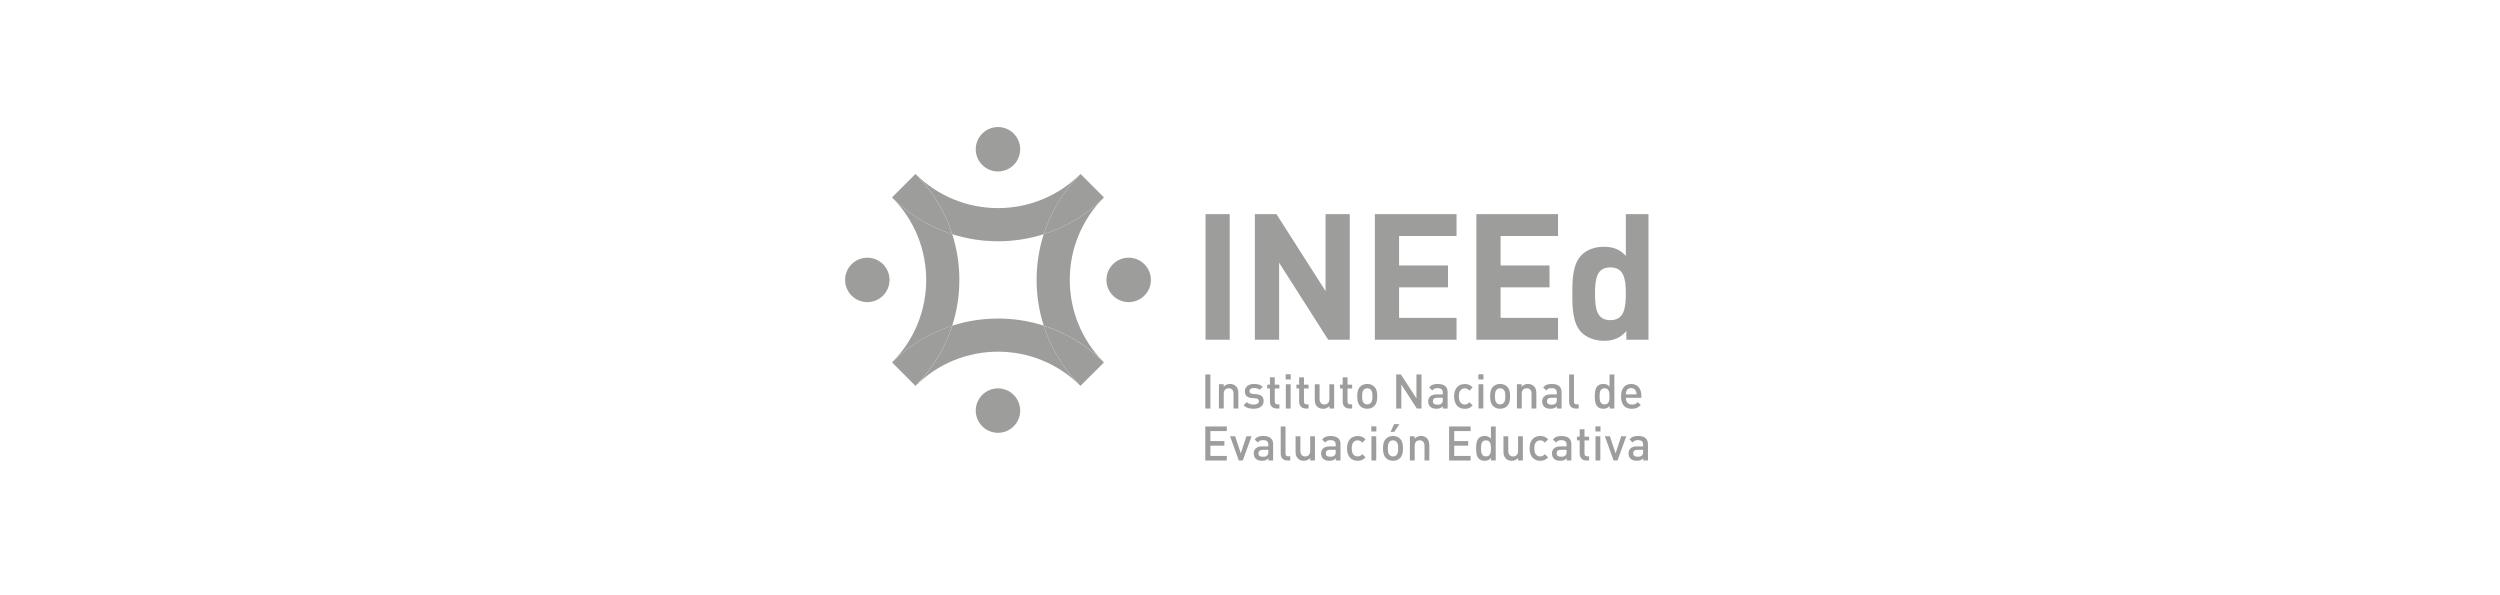 <?xml version="1.0" encoding="UTF-8"?>
<svg id="Capa_1" xmlns="http://www.w3.org/2000/svg" version="1.1" viewBox="0 0 595.28 141.73">
  <!-- Generator: Adobe Illustrator 29.7.1, SVG Export Plug-In . SVG Version: 2.1.1 Build 8)  -->
  <defs>
    <style>
      .st0 {
        fill: #9d9d9c;
      }
    </style>
  </defs>
  <g id="Capa_11" data-name="Capa_1">
    <g>
      <path class="st0" d="M237.63,30.25c-1.35,0-2.71.52-3.74,1.55-2.07,2.07-2.07,5.42,0,7.48,1.03,1.03,2.39,1.55,3.74,1.55s2.71-.52,3.74-1.55c2.06-2.06,2.06-5.42,0-7.48-1.03-1.03-2.39-1.55-3.74-1.55M257.28,41.42c-5.42,5.42-12.53,8.13-19.64,8.13s-14.22-2.71-19.65-8.13c4.16,4.16,7.08,9.09,8.76,14.34,3.54,1.13,7.21,1.69,10.89,1.69s7.36-.56,10.89-1.69c1.68-5.25,4.59-10.18,8.75-14.34M217.98,91.88c5.43-5.42,12.54-8.14,19.65-8.14s14.22,2.71,19.64,8.14c-4.16-4.16-7.08-9.09-8.75-14.34-3.54-1.13-7.21-1.7-10.89-1.7M237.63,75.85c-3.68,0-7.36.56-10.89,1.7-1.68,5.24-4.6,10.18-8.76,14.34M237.63,92.48c-1.35,0-2.71.52-3.74,1.55-2.07,2.07-2.07,5.42,0,7.48,1.03,1.03,2.39,1.55,3.74,1.55s2.71-.52,3.74-1.55c2.06-2.06,2.06-5.42,0-7.48-1.03-1.03-2.39-1.55-3.74-1.55"/>
      <path class="st0" d="M257.28,41.42h0c-4.16,4.16-7.08,9.09-8.75,14.34,5.24-1.68,10.18-4.59,14.34-8.75l-5.59-5.59ZM248.52,77.54c1.67,5.25,4.59,10.18,8.75,14.34l5.59-5.58c-.06-.06-.12-.12-.18-.18-4.12-4.06-8.99-6.92-14.16-8.57"/>
      <path class="st0" d="M217.98,41.42l-5.58,5.59c4.16,4.16,9.09,7.08,14.34,8.75-1.68-5.25-4.59-10.18-8.76-14.34M226.74,77.54c-5.25,1.68-10.18,4.59-14.34,8.75l5.58,5.59c4.16-4.16,7.08-9.1,8.76-14.34"/>
      <path class="st0" d="M210.26,70.39c2.06-2.07,2.06-5.42,0-7.48-1.04-1.03-2.39-1.55-3.74-1.55s-2.71.52-3.74,1.55c-2.07,2.07-2.07,5.42,0,7.48,1.03,1.03,2.39,1.55,3.74,1.55s2.71-.52,3.74-1.55M226.74,77.54c2.26-7.07,2.26-14.71,0-21.78-5.24-1.67-10.18-4.59-14.34-8.75,10.85,10.85,10.85,28.44,0,39.29,4.16-4.16,9.09-7.08,14.34-8.75M262.86,47.01c-4.16,4.16-9.1,7.08-14.34,8.75-2.26,7.07-2.26,14.71,0,21.78,5.17,1.65,10.04,4.51,14.16,8.57-10.67-10.87-10.6-28.32.18-39.11M272.49,62.91c-1.03-1.03-2.38-1.55-3.74-1.55s-2.71.52-3.74,1.55c-2.07,2.06-2.07,5.42,0,7.48,1.03,1.03,2.39,1.55,3.74,1.55s2.71-.52,3.74-1.55c2.07-2.07,2.07-5.42,0-7.48"/>
      <path class="st0" d="M287.05,80.9h5.76v-29.91h-5.76v29.91ZM316.25,80.9h5.14v-29.91h-5.76v18.31l-11.69-18.31h-5.14v29.91h5.77v-18.35l11.69,18.35h0ZM327.37,80.9h19.45v-5.21h-13.68v-7.27h11.65v-5.21h-11.65v-7.01h13.68v-5.21h-19.45s0,29.91,0,29.91ZM351.54,80.9h19.45v-5.21h-13.68v-7.27h11.65v-5.21h-11.65v-7.01h13.68v-5.21h-19.45s0,29.91,0,29.91ZM387.13,69.93c0,3.57-.46,6.3-3.69,6.3s-3.65-2.73-3.65-6.3.42-6.26,3.65-6.26,3.69,2.69,3.69,6.26M392.52,80.9v-29.91h-5.39v9.95c-1.41-1.59-3.07-2.18-5.27-2.18s-4.07.76-5.27,1.97c-2.16,2.19-2.2,5.92-2.2,9.2s.04,7.06,2.2,9.24c1.2,1.22,3.19,1.98,5.31,1.98,2.28,0,3.86-.63,5.35-2.31v2.06h5.27Z"/>
      <path class="st0" d="M381.06,103.88h-1.15v5.77h1.15v-5.77ZM381.1,101.51h-1.21v1.23h1.21v-1.23ZM327.7,103.88h-1.15v5.77h1.15v-5.77ZM327.73,101.51h-1.21v1.23h1.21v-1.23ZM320.74,106.76c0,2.17,1.26,2.96,2.54,2.96.79,0,1.34-.24,1.88-.82l-.79-.76c-.36.4-.64.54-1.09.54s-.81-.18-1.06-.51c-.25-.32-.34-.74-.34-1.41s.09-1.08.34-1.4c.25-.33.61-.51,1.06-.51s.73.15,1.09.55l.79-.77c-.54-.58-1.09-.81-1.88-.81-1.28,0-2.54.79-2.54,2.95M299.65,107.94c0-.52.35-.83,1.02-.83h1.34v.47c0,.41-.08.68-.25.85-.31.3-.63.33-1.07.33-.72,0-1.05-.29-1.05-.82M298.53,107.96c0,.49.16.94.45,1.24.35.35.82.52,1.53.52s1.1-.17,1.52-.59v.52h1.12v-3.86c0-1.31-.79-1.98-2.35-1.98-.95,0-1.51.19-2.05.83l.75.72c.32-.41.62-.56,1.25-.56.89,0,1.25.35,1.25,1.08v.41h-1.51c-1.3,0-1.97.69-1.97,1.66M292.11,101.55h-5.12v8.11h5.12v-1.1h-3.9v-2.44h3.33v-1.1h-3.33v-2.37h3.9v-1.1ZM287,97.27h1.21v-8.11h-1.21v8.11ZM293.71,97.27h1.15v-3.69c0-.65-.14-1.19-.57-1.63-.34-.33-.82-.53-1.4-.53s-1.12.22-1.52.65v-.58h-1.13v5.77h1.15v-3.52c0-.89.54-1.29,1.18-1.29s1.15.39,1.15,1.29v3.52h0ZM296.79,103.88l-1.34,4.07-1.35-4.07h-1.21l2.09,5.77h.94l2.09-5.77h-1.22ZM297.52,93.13c0-.44.35-.74,1.04-.74.54,0,1.04.11,1.4.42l.72-.74c-.53-.47-1.26-.65-2.12-.65-1.19,0-2.15.64-2.15,1.77,0,1.01.62,1.5,1.68,1.59l.91.08c.55.04.76.29.76.68,0,.55-.55.8-1.25.8-.56,0-1.18-.13-1.64-.6l-.75.76c.67.67,1.46.83,2.39.83,1.36,0,2.38-.63,2.38-1.83,0-1.03-.63-1.54-1.7-1.63l-.9-.08c-.61-.06-.79-.32-.79-.66M303.95,97.27h.69v-.99h-.47c-.43,0-.63-.25-.63-.67v-3.12h1.1v-.89h-1.1v-1.76h-1.15v1.76h-.65v.89h.65v3.17c0,.83.5,1.61,1.57,1.61M306.1,107.99v-6.45h-1.15v6.51c0,.85.47,1.59,1.57,1.59h.71v-.99h-.51c-.46,0-.62-.23-.62-.67M306.17,97.27h1.15v-5.77h-1.15v5.77ZM306.13,90.35h1.21v-1.23h-1.21v1.23ZM310.9,97.27h.69v-.99h-.47c-.43,0-.63-.25-.63-.67v-3.12h1.1v-.89h-1.1v-1.76h-1.15v1.76h-.65v.89h.65v3.17c0,.83.5,1.61,1.56,1.61M311.97,103.88v3.52c0,.89-.54,1.29-1.18,1.29s-1.15-.39-1.15-1.29v-3.52h-1.15v3.69c0,.65.14,1.2.57,1.63.34.33.82.52,1.4.52s1.13-.22,1.52-.65v.58h1.12v-5.77h-1.15.02ZM316.56,97.27h1.12v-5.77h-1.14v3.52c0,.89-.54,1.29-1.18,1.29s-1.15-.39-1.15-1.29v-3.52h-1.15v3.69c0,.65.14,1.19.57,1.63.34.33.82.52,1.41.52s1.12-.22,1.52-.65v.58ZM318.05,107.57c0,.41-.08.68-.25.85-.31.3-.63.33-1.07.33-.72,0-1.05-.29-1.05-.82s.35-.83,1.02-.83h1.34v.47h.01ZM319.2,105.8c0-1.31-.79-1.98-2.35-1.98-.95,0-1.51.19-2.05.83l.75.72c.31-.41.62-.56,1.25-.56.89,0,1.25.35,1.25,1.08v.41h-1.51c-1.3,0-1.97.69-1.97,1.66,0,.49.16.94.45,1.24.35.35.82.52,1.53.52s1.1-.17,1.52-.59v.52h1.12v-3.86h.01ZM321.27,97.27h.69v-.99h-.47c-.43,0-.63-.25-.63-.67v-3.12h1.1v-.89h-1.1v-1.76h-1.15v1.76h-.65v.89h.65v3.17c0,.83.49,1.61,1.56,1.61M326.79,94.37c0,.63-.04,1.23-.39,1.58-.21.21-.5.34-.84.34s-.62-.13-.83-.34c-.35-.35-.39-.96-.39-1.58s.05-1.23.39-1.58c.21-.22.49-.33.83-.33s.63.11.84.33c.35.35.39.96.39,1.58M327.26,96.65c.54-.57.68-1.3.68-2.28s-.13-1.7-.68-2.27c-.37-.39-.93-.68-1.71-.68s-1.33.3-1.7.68c-.54.57-.68,1.3-.68,2.27s.14,1.71.68,2.28c.37.39.92.68,1.7.68s1.34-.29,1.71-.68M330.86,105.18c.21-.22.5-.33.83-.33s.63.12.84.33c.35.35.39.96.39,1.58s-.04,1.23-.39,1.58c-.21.22-.51.34-.84.34s-.62-.13-.83-.34c-.35-.35-.39-.96-.39-1.58s.05-1.23.39-1.58M331.69,103.81c-.78,0-1.33.3-1.7.69-.54.57-.68,1.3-.68,2.26s.14,1.71.68,2.28c.37.39.92.68,1.7.68s1.34-.29,1.71-.68c.54-.57.67-1.3.67-2.28s-.14-1.7-.67-2.26c-.37-.39-.93-.69-1.71-.69M333.22,100.99h-1.27l-.84,1.84h.87l1.25-1.84h-.01ZM337.37,97.27h1.11v-8.11h-1.21v5.69l-3.7-5.69h-1.12v8.11h1.22v-5.71l3.7,5.71ZM340.32,105.97c0-.65-.14-1.2-.57-1.63-.34-.33-.82-.53-1.4-.53s-1.12.22-1.52.65v-.58h-1.12v5.77h1.15v-3.52c0-.89.54-1.29,1.18-1.29s1.15.39,1.15,1.29v3.52h1.15v-3.69h-.02ZM343.55,95.18c0,.41-.08.68-.25.85-.3.3-.63.33-1.07.33-.72,0-1.05-.3-1.05-.82s.35-.83,1.02-.83h1.34v.47h.01ZM343.58,97.27h1.12v-3.86c0-1.31-.79-1.98-2.35-1.98-.94,0-1.51.19-2.05.83l.75.72c.32-.41.62-.56,1.25-.56.89,0,1.25.35,1.25,1.08v.41h-1.51c-1.31,0-1.97.7-1.97,1.66,0,.49.16.93.45,1.24.35.35.82.52,1.53.52s1.1-.17,1.52-.59v.53h.01ZM350.17,101.55h-5.12v8.11h5.12v-1.1h-3.9v-2.44h3.33v-1.1h-3.33v-2.37h3.9v-1.1ZM347.72,95.79c-.25-.32-.34-.74-.34-1.41s.09-1.08.34-1.4c.25-.33.62-.51,1.06-.51s.73.15,1.09.55l.79-.77c-.54-.58-1.09-.81-1.88-.81-1.28,0-2.54.79-2.54,2.95s1.26,2.96,2.54,2.96c.79,0,1.34-.24,1.88-.82l-.79-.76c-.36.4-.64.55-1.09.55s-.81-.18-1.06-.51M352.02,90.35h1.21v-1.23h-1.21v1.23ZM353.2,91.49h-1.15v5.77h1.15v-5.77ZM355.01,106.76c0,1.03-.15,1.92-1.18,1.92s-1.19-.9-1.19-1.92.16-1.91,1.19-1.91,1.18.89,1.18,1.91M355.01,104.46c-.42-.5-.89-.65-1.5-.65s-1.07.19-1.39.51c-.57.58-.64,1.56-.64,2.44s.07,1.87.64,2.45c.32.32.82.51,1.4.51.62,0,1.08-.16,1.51-.68v.61h1.12v-8.11h-1.15v2.92h.01ZM358.43,94.37c0,.63-.04,1.23-.39,1.58-.22.21-.51.34-.85.34s-.62-.13-.83-.34c-.35-.35-.39-.96-.39-1.58s.04-1.23.39-1.58c.21-.22.49-.33.83-.33s.63.11.85.33c.35.35.39.96.39,1.58M358.9,96.65c.54-.57.67-1.3.67-2.28s-.13-1.7-.67-2.27c-.37-.39-.93-.68-1.71-.68s-1.33.3-1.7.68c-.54.57-.67,1.3-.67,2.27s.14,1.71.67,2.28c.37.39.92.68,1.7.68s1.34-.29,1.71-.68M361.47,107.4c0,.89-.54,1.29-1.18,1.29s-1.15-.39-1.15-1.29v-3.52h-1.15v3.69c0,.65.14,1.2.57,1.63.34.33.82.52,1.41.52s1.12-.22,1.52-.65v.58h1.12v-5.77h-1.14v3.52ZM364.67,97.27h1.15v-3.69c0-.65-.14-1.19-.57-1.63-.34-.33-.82-.53-1.41-.53s-1.13.22-1.52.65v-.58h-1.12v5.77h1.15v-3.52c0-.89.54-1.29,1.18-1.29s1.15.39,1.15,1.29v3.52h0ZM368.63,104.62c-.54-.58-1.09-.81-1.88-.81-1.28,0-2.54.79-2.54,2.95s1.26,2.96,2.54,2.96c.79,0,1.34-.24,1.88-.82l-.79-.76c-.36.4-.64.54-1.09.54s-.81-.18-1.06-.51c-.25-.32-.34-.74-.34-1.41s.09-1.08.34-1.4c.25-.33.62-.51,1.06-.51s.73.15,1.09.55l.79-.77h0ZM370.7,95.18c0,.41-.08.68-.25.85-.3.3-.63.33-1.07.33-.72,0-1.04-.3-1.04-.82s.35-.83,1.02-.83h1.34v.47h0ZM370.72,97.27h1.12v-3.86c0-1.31-.79-1.98-2.35-1.98-.95,0-1.51.19-2.05.83l.75.72c.32-.41.62-.56,1.25-.56.89,0,1.25.35,1.25,1.08v.41h-1.51c-1.31,0-1.97.7-1.97,1.66,0,.49.16.93.45,1.24.35.35.82.52,1.53.52s1.1-.17,1.52-.59v.53h.01ZM373.02,107.57c0,.41-.08.68-.25.85-.3.3-.63.33-1.07.33-.72,0-1.05-.29-1.05-.82s.35-.83,1.02-.83h1.34v.47h.01ZM374.17,105.8c0-1.31-.79-1.98-2.35-1.98-.95,0-1.51.19-2.05.83l.75.72c.32-.41.62-.56,1.25-.56.89,0,1.25.35,1.25,1.08v.41h-1.51c-1.3,0-1.97.69-1.97,1.66,0,.49.16.94.45,1.24.35.35.82.52,1.53.52s1.1-.17,1.52-.59v.52h1.12v-3.86h.01ZM375.2,97.27h.71v-.99h-.51c-.46,0-.62-.23-.62-.67v-6.44h-1.15v6.51c0,.86.47,1.6,1.56,1.6M377.7,109.65h.69v-.99h-.47c-.43,0-.63-.25-.63-.67v-3.12h1.1v-.89h-1.1v-1.76h-1.15v1.76h-.65v.89h.65v3.17c0,.83.49,1.61,1.56,1.61M383.25,94.37c0,1.03-.15,1.93-1.18,1.93s-1.19-.9-1.19-1.93.16-1.91,1.19-1.91,1.18.89,1.18,1.91M383.28,97.27h1.12v-8.11h-1.15v2.91c-.41-.5-.89-.65-1.49-.65s-1.07.19-1.38.51c-.57.58-.64,1.56-.64,2.44s.07,1.87.64,2.45c.32.32.82.51,1.39.51.62,0,1.08-.16,1.51-.68v.62h0ZM386.03,103.88l-1.34,4.07-1.35-4.07h-1.21l2.09,5.77h.93l2.09-5.77h-1.21ZM387.13,93.91c.01-.35.03-.52.14-.79.18-.43.6-.73,1.14-.73s.94.3,1.12.73c.11.26.15.43.16.79h-2.56ZM387.13,94.72h3.7v-.51c0-1.64-.89-2.78-2.42-2.78s-2.42,1.08-2.42,2.95c0,2.2,1.14,2.96,2.57,2.96,1,0,1.55-.31,2.14-.9l-.73-.69c-.4.41-.74.59-1.38.59-.93,0-1.45-.63-1.45-1.62M391.25,107.57c0,.41-.08.68-.25.85-.3.3-.63.33-1.07.33-.72,0-1.04-.29-1.04-.82s.35-.83,1.02-.83h1.34v.47h0ZM392.4,109.65v-3.86c0-1.31-.79-1.98-2.35-1.98-.94,0-1.51.19-2.05.83l.75.72c.32-.41.62-.56,1.25-.56.89,0,1.25.35,1.25,1.08v.41h-1.51c-1.3,0-1.97.69-1.97,1.66,0,.49.16.94.45,1.24.35.35.82.52,1.53.52s1.1-.17,1.52-.59v.52h1.13Z"/>
    </g>
  </g>
</svg>